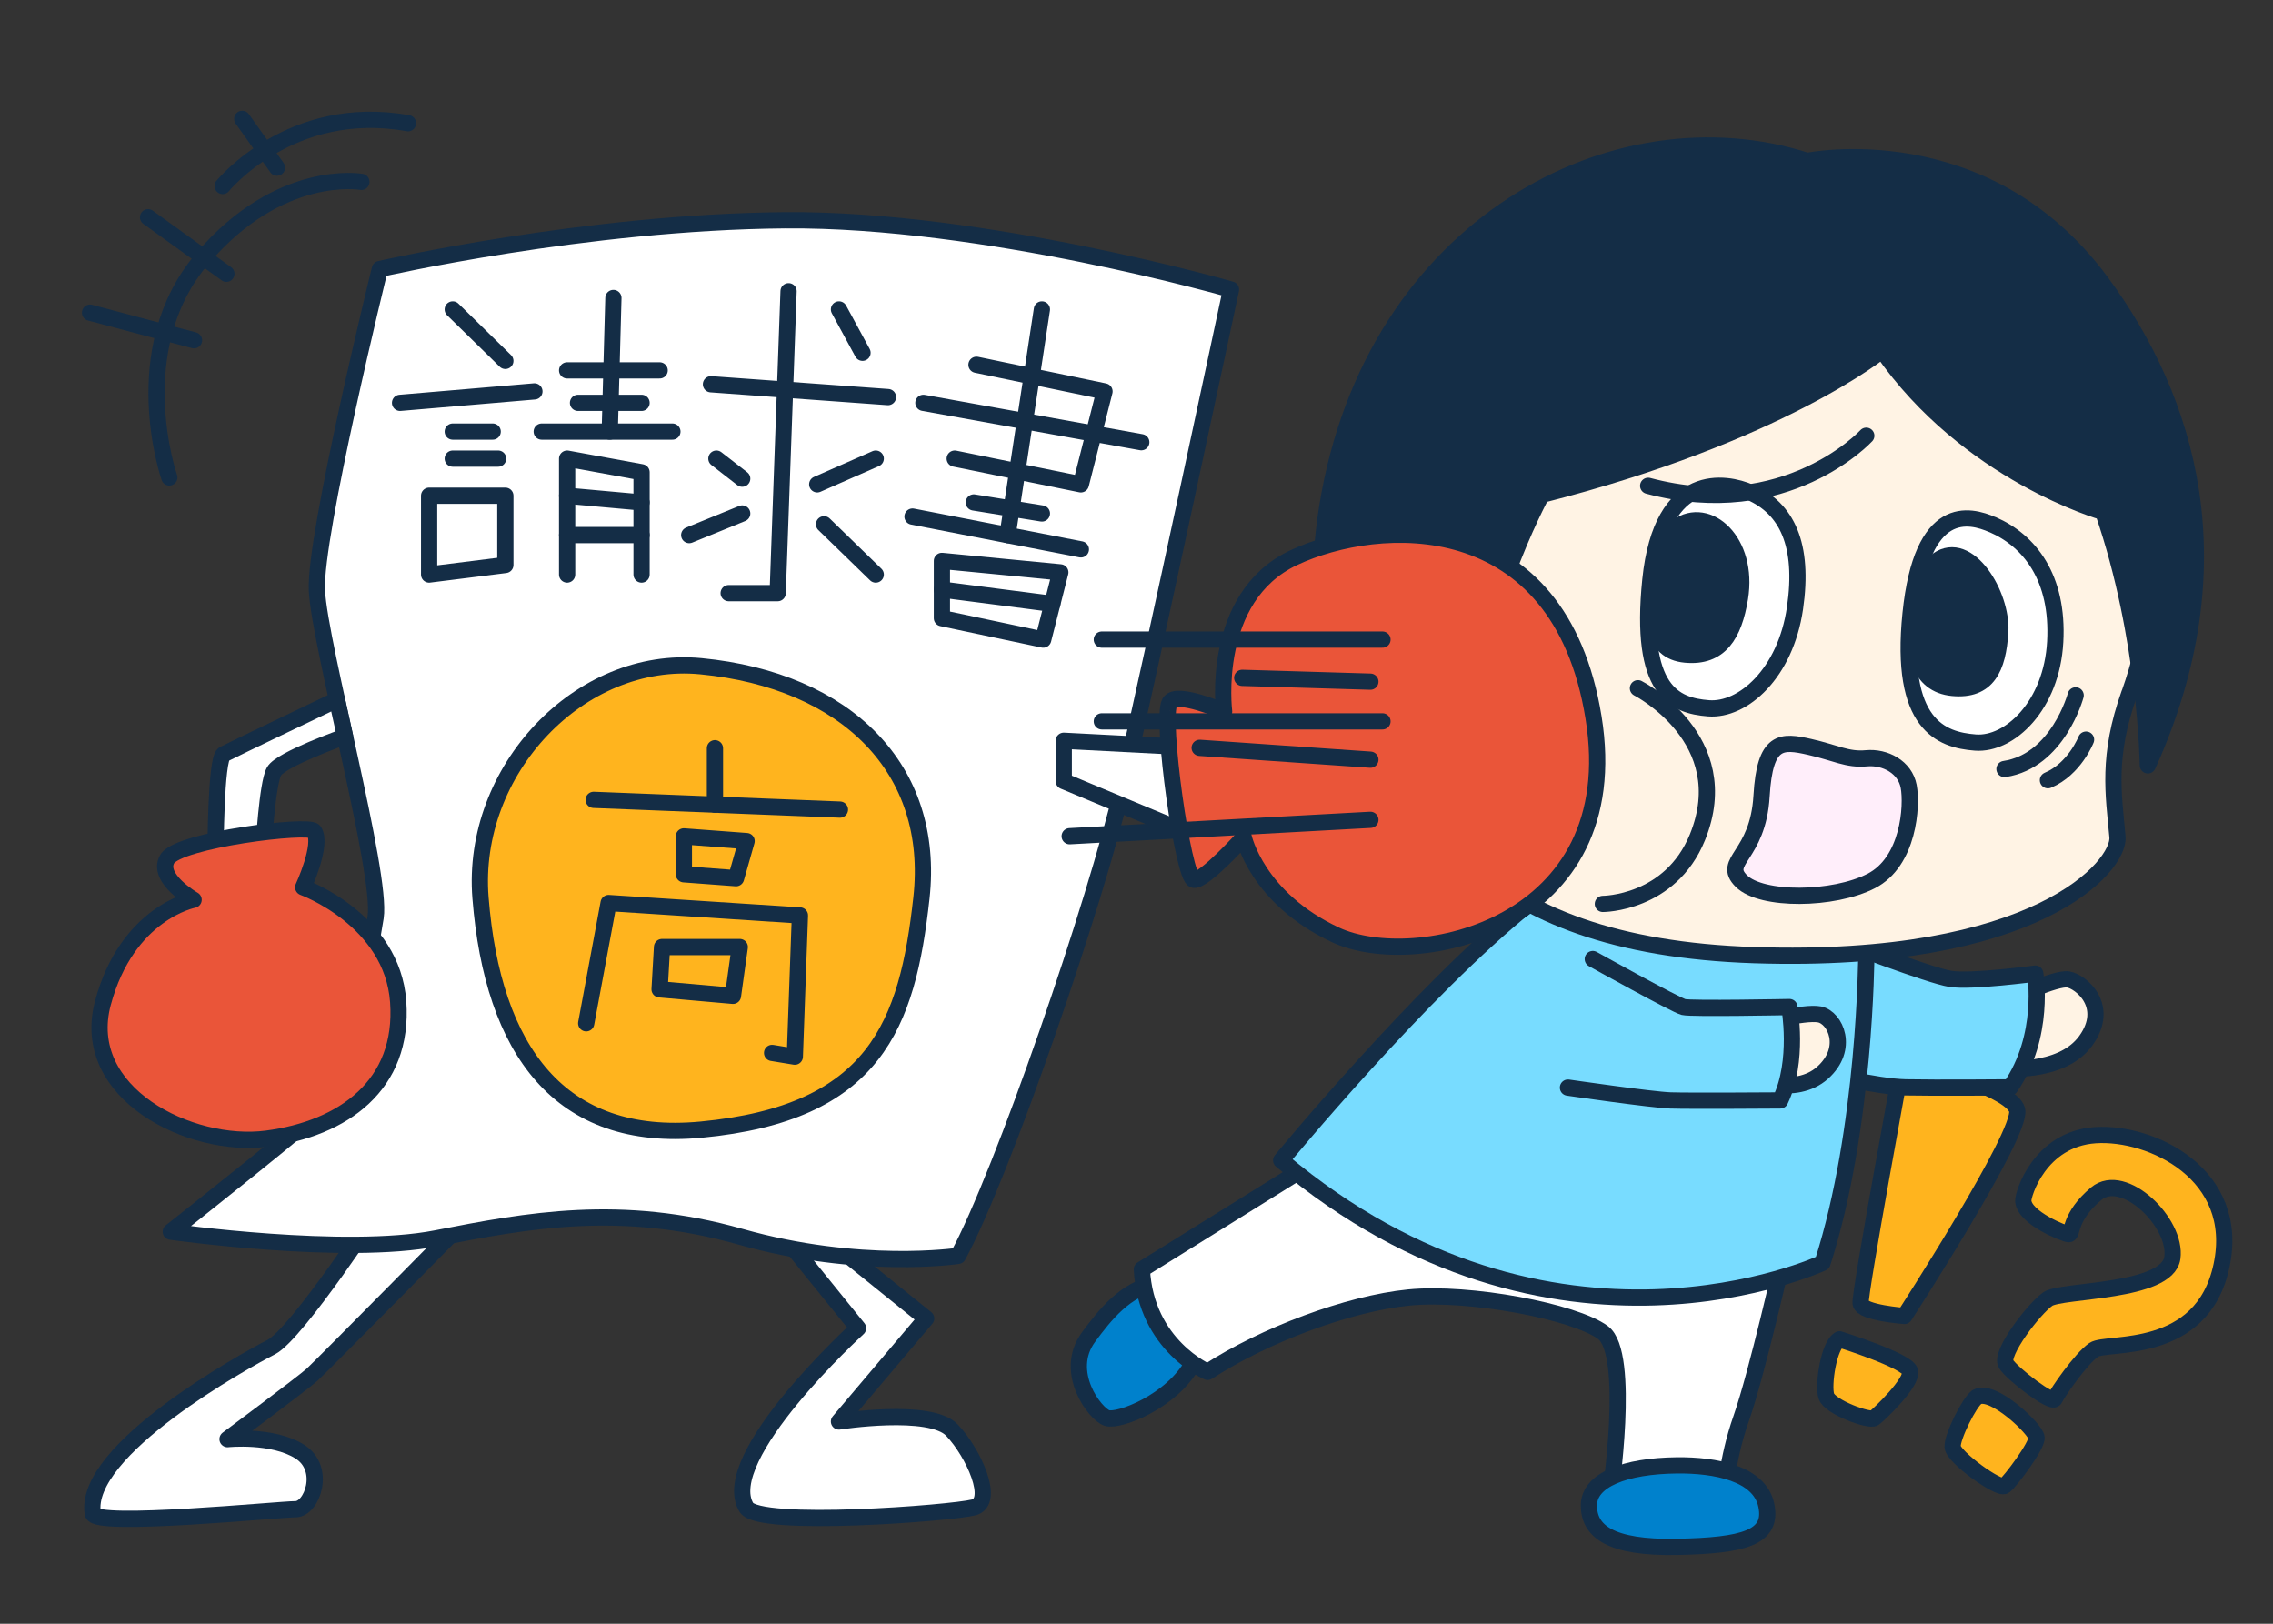<?xml version="1.0" encoding="UTF-8"?><svg id="_イヤー_2" xmlns="http://www.w3.org/2000/svg" width="280" height="200" viewBox="0 0 280 200"><rect x="0" y="0" width="280" height="200" fill="#333333" stroke="none"/><defs><style>.cls-1{fill:#ffeefa;}.cls-1,.cls-2,.cls-3,.cls-4,.cls-5,.cls-6,.cls-7,.cls-8,.cls-9{stroke:#142d46;stroke-linecap:round;stroke-linejoin:round;stroke-width:2px;}.cls-2{fill:#fff3e4;}.cls-3{fill:#ea5539;}.cls-4{fill:#78dcff;}.cls-5{fill:#ffb41e;}.cls-6{fill:#fff;}.cls-10,.cls-9{fill:none;}.cls-7{fill:#142d46;}.cls-8{fill:#0081cc;}</style></defs><g id="_定デザイン"><g><rect class="cls-10" y="0" width="280" height="200"/><path class="cls-5" d="M234.37,130.53s13.45,3.33,14.11,6.21-13.88,25.35-13.88,25.35c0,0-5.25-.38-5.4-1.56s5.17-30,5.17-30Z"/><path class="cls-5" d="M226.61,164.97c-1.33,.67-2.07,5.64-1.63,7,.44,1.36,5.32,3.13,5.91,2.69s4.79-4.44,4.39-5.77c-.4-1.33-8.68-3.92-8.68-3.92Z"/><path class="cls-5" d="M249.23,147.95c-.06-.81,2-7.67,8.89-8.13s17.93,4.8,15.54,16.06c-2.38,11.27-14.14,9.28-15.74,10.38s-4.5,5.32-4.8,6.03-5.18-3-6.01-4.28,3.48-6.86,5.16-8.01c1.68-1.15,14.72-.74,15.33-5.06,.61-4.32-5.99-10.74-9.38-7.91-3.39,2.84-2.88,5.03-3.39,4.99s-5.44-1.98-5.59-4.08Z"/><path class="cls-5" d="M243.49,172.11c-.86,.55-3.03,4.84-2.96,6.1,.07,1.26,5.73,5.32,6.41,4.8s4.01-4.92,3.93-5.94c-.07-1.01-5.47-6.19-7.39-4.97Z"/><path class="cls-2" d="M247.8,122.99s5.43-2.59,6.96-2.35c1.54,.24,5.26,3.24,2.19,7.53-3.08,4.29-10.54,3.4-10.54,3.4l1.39-8.58Z"/><path class="cls-4" d="M226.74,115.95s10.93,4.21,13.52,4.62,10.45-.65,10.45-.65c0,0,1.3,7.69-3.08,14.01,0,0-9.15,.08-12.88,0-3.73-.08-10.25-1.78-10.25-1.78l2.23-16.2Z"/><path class="cls-8" d="M142.47,158.12c3.09-.44,7.06,5.11,4.47,9.81-2.59,4.7-9.12,7.21-10.58,6.73s-5.43-5.67-2.27-9.96c2.01-2.73,4.64-6.05,8.38-6.58Z"/><path class="cls-6" d="M219.7,154.74s-3.26,14.42-5.19,19.92-1.82,9.23-2.28,9.72-8.08,2.11-13.91,0c0,0,2.65-17.66-.86-20.25-3.51-2.59-16.47-5.05-23.92-4.31-7.45,.74-17.82,4.63-24.78,9.16,0,0-7.61-3.24-8.1-12.63l24.46-15.23,54.59,13.61Z"/><path class="cls-4" d="M229.9,117.72s-.08,21.31-5.39,37.83c0,0-33.16,15.55-66.69-12.63,0,0,17.32-21.06,30.52-31.58,0,0,10.78-3.59,24.55-.99s17.01,7.38,17.01,7.38Z"/><path class="cls-6" d="M98.97,150.2l15.12,12.2-10.74,12.69s11.24-1.76,13.92,1.06,5.37,8.81,2.68,9.52c-2.68,.7-26.49,2.55-28.01,0-3.69-6.17,13.76-22.07,13.76-22.07l-13.8-17.07,7.07,3.68Z"/><path class="cls-6" d="M59.23,148.36s-19.63,19.93-20.8,20.98c-1.17,1.05-10.4,7.92-10.4,7.92,0,0,5.54-.58,8.89,1.53,3.35,2.11,1.51,7.1-.5,7.1s-24.71,2.27-24.99,.53c-1.26-7.81,18.79-18.86,21.98-20.49,3.19-1.63,13.59-17.58,13.59-17.58h12.25Z"/><path class="cls-6" d="M46.8,33.13s25.3-5.8,49.92-6c24.62-.2,54.92,8.53,54.92,8.53,0,0-9.8,45.93-13.23,60.79-3.43,14.86-14.98,48.27-20.39,58.24,0,0-12.06,1.82-26.81-2.36-14.75-4.17-26.22-2.01-37.48,.2-11.25,2.2-32.69-.82-32.69-.82,0,0,18.36-14.48,19.92-16.34,1.55-1.86,4.47-17.02,5.31-22.37s-6.89-33.52-7.23-40.26c-.34-6.74,7.75-39.6,7.75-39.6Z"/><path class="cls-5" d="M113.51,110.6c-1.73,15.66-5.69,26.5-27.16,28.54-17.38,1.64-25.66-9.75-27.16-28.54-1.26-15.7,12.23-29.99,27.16-28.54,17.93,1.74,28.92,12.66,27.16,28.54Z"/><path class="cls-2" d="M262.3,85.41c-2.76,7.78-1.95,12.31-1.46,17.66,.33,3.64-10.04,15.71-44.7,14.58-34.66-1.13-43.06-18.06-47.32-33.69-5.56-20.41,6.26-63.01,47.4-62.52s56.29,35.17,46.09,63.98Z"/><path class="cls-7" d="M231.85,43.14s-12.63,10.37-41.95,17.82c0,0-8.58,15.71-8.91,31.91,0,0-7.77-9.23-7.13-25.75,0,0-.81,32.56,3.89,44.22,0,0-19.11-18.79-14.25-48.92,5.6-34.72,35.63-50.21,59.12-42.6,0,0,21.87-4.54,36.21,14.9,10.73,14.55,16.92,34.86,5.75,59.55,0,0-.16-15.65-5.51-31.2,0,0-16.68-4.7-27.21-19.92Z"/><path class="cls-6" d="M245.45,64.62c4.56,1.98,8.15,6.54,7.72,14.42s-5.62,12.74-9.83,12.42-9.39-2.16-7.99-15.87c1.4-13.71,7.27-12.19,10.1-10.96Z"/><path class="cls-7" d="M238.67,69.01c3.8-2.71,7.99,4.26,7.73,8.79-.27,4.53-1.6,7.33-5.86,6.93s-4.93-4.66-4.66-8.93,.93-5.46,2.8-6.79Z"/><path class="cls-6" d="M215.57,60.63c4.56,1.98,6.69,6.47,5.55,14.28-1.18,8.07-6.44,12.66-10.65,12.33s-8.57-2.08-7.17-15.79,9.44-12.05,12.27-10.82Z"/><path class="cls-7" d="M206.61,64.88c3.8-2.71,8.87,1.83,7.73,8.79-.74,4.48-2.45,7.36-6.71,6.96s-4.08-4.7-3.81-8.96,.93-5.46,2.8-6.79Z"/><path class="cls-9" d="M229.9,53.67s-9.85,10.72-26.87,6.17"/><path class="cls-9" d="M201.77,84.77s12.25,6.25,7.33,18.36c-3.34,8.21-11.65,8.21-11.65,8.21"/><path class="cls-1" d="M222.94,92c3.17,.72,4.64,1.62,6.96,1.4s4.77,1.08,5.22,3.46,.02,9.29-4.62,11.66c-4.64,2.38-13.51,2.48-15.99,0-2.48-2.48,2.06-3.02,2.49-10.47,.41-7.02,2.46-6.84,5.94-6.05Z"/><path class="cls-8" d="M206.58,180.49c4.7-.05,10.2,.97,11.01,4.94s-2.75,4.94-11.01,5.1-10.85-1.94-10.85-5.1c0-3.16,4.45-4.87,10.85-4.94Z"/><path class="cls-2" d="M216.59,126.14s5.61-1.57,7.56-1.19c1.94,.39,3.72,4.19,.36,7.19-3.36,3-8.95,.73-8.95,.73l1.03-6.73Z"/><polygon class="cls-6" points="131.04 91.24 147.78 92.11 148.64 103.55 131.04 96.21 131.04 91.24"/><path class="cls-6" d="M41.52,86.18s-12.96,6.19-13.96,6.72c-.99,.53-1.01,12.22-1.01,12.22l5.92-.57s.44-8.03,1.29-9.54,8.75-4.29,8.75-4.29l-1-4.53Z"/><line class="cls-9" x1="55.77" y1="38.11" x2="62.25" y2="44.45"/><line class="cls-9" x1="49.28" y1="49.62" x2="65.83" y2="48.21"/><line class="cls-9" x1="55.77" y1="53.16" x2="60.69" y2="53.16"/><line class="cls-9" x1="55.77" y1="56.49" x2="61.36" y2="56.49"/><polygon class="cls-9" points="52.86 61.06 52.86 70.77 62.25 69.59 62.25 61.06 52.86 61.06"/><line class="cls-9" x1="69.86" y1="45.62" x2="81.26" y2="45.62"/><line class="cls-9" x1="71.2" y1="49.62" x2="79.03" y2="49.62"/><line class="cls-9" x1="66.73" y1="53.16" x2="82.83" y2="53.16"/><line class="cls-9" x1="75.56" y1="36.7" x2="75.11" y2="53.16"/><polyline class="cls-9" points="69.86 70.77 69.86 56.49 79.03 58.17 79.03 70.77"/><line class="cls-9" x1="69.86" y1="61.06" x2="79.03" y2="61.89"/><line class="cls-9" x1="69.86" y1="65.91" x2="79.03" y2="65.91"/><line class="cls-9" x1="87.58" y1="47.33" x2="109.39" y2="48.91"/><polyline class="cls-9" points="97.14 35.87 95.8 73.06 89.76 73.06"/><line class="cls-9" x1="88.25" y1="56.49" x2="91.43" y2="58.96"/><line class="cls-9" x1="84.9" y1="65.91" x2="91.43" y2="63.25"/><line class="cls-9" x1="107.88" y1="56.49" x2="100.67" y2="59.66"/><line class="cls-9" x1="107.88" y1="70.77" x2="101.51" y2="64.58"/><line class="cls-9" x1="103.35" y1="38.11" x2="106.25" y2="43.45"/><polyline class="cls-9" points="120.29 44.93 136.06 48.21 133.15 59.66 117.61 56.49"/><line class="cls-9" x1="113.75" y1="49.62" x2="140.59" y2="54.47"/><line class="cls-9" x1="119.96" y1="61.89" x2="128.35" y2="63.25"/><line class="cls-9" x1="112.41" y1="63.63" x2="133.15" y2="67.67"/><line class="cls-9" x1="128.35" y1="38.11" x2="124.12" y2="65.91"/><polygon class="cls-9" points="116.03 69.09 116.03 76.14 128.51 78.78 130.62 70.5 116.03 69.09"/><line class="cls-9" x1="129.63" y1="74.38" x2="116.03" y2="72.62"/><line class="cls-9" x1="88.07" y1="92.16" x2="88.07" y2="99.11"/><line class="cls-9" x1="73.13" y1="98.52" x2="103.47" y2="99.72"/><polygon class="cls-9" points="84.24 103.02 84.24 107.69 90.67 108.17 91.97 103.6 84.24 103.02"/><polyline class="cls-9" points="72.21 126.04 74.97 111.23 98.54 112.76 97.91 130.15 95.11 129.69"/><polygon class="cls-9" points="81.55 116.65 81.25 121.86 90.29 122.66 91.13 116.65 81.55 116.65"/><path class="cls-4" d="M196.21,118.13s10.2,5.67,11.18,5.91c.97,.24,13.04,0,13.04,0,0,0,1.21,6.64-1.13,11.5,0,0-11.18,.08-13.52,0s-12.63-1.58-12.63-1.58"/><path class="cls-9" d="M255.69,85.65s-2.17,8.08-8.77,9.07"/><path class="cls-9" d="M256.97,91.1s-1.41,3.62-4.7,5"/><path class="cls-3" d="M144.1,86.5c.82-1.4,6.69,1.13,6.69,1.13,0,0-1.78-14.07,8.58-18.94,10.37-4.87,32.72-6.25,36.93,19.67,4.21,25.92-22.03,31.34-31.75,26.81s-11.34-12.04-11.34-12.04c0,0-4.84,5.4-6.14,5.24-1.31-.16-4.12-19.92-2.98-21.87Z"/><path class="cls-3" d="M38.69,102.38c-.59-.9-16.72,1.06-18.09,3.43-1.37,2.37,3.25,5.02,3.25,5.02,0,0-8.18,1.56-11.17,12.7s10.77,17.95,20.18,16.72,16.93-6.59,16.19-16.86c-.73-10.13-11.7-14.1-11.7-14.1,0,0,2.44-5.25,1.35-6.9Z"/><line class="cls-9" x1="170.3" y1="78.78" x2="135.73" y2="78.78"/><line class="cls-9" x1="168.81" y1="83.96" x2="153.02" y2="83.49"/><line class="cls-9" x1="170.3" y1="88.85" x2="135.73" y2="88.85"/><line class="cls-9" x1="168.81" y1="93.57" x2="147.78" y2="92.11"/><line class="cls-9" x1="168.81" y1="100.98" x2="131.77" y2="103"/><path class="cls-9" d="M20.86,58.81s-5.5-15.73,4.06-26.96c9.56-11.23,19.6-9.45,19.6-9.45"/><line class="cls-9" x1="11.09" y1="38.51" x2="23.9" y2="41.91"/><line class="cls-9" x1="18.24" y1="26.76" x2="27.89" y2="33.72"/><path class="cls-9" d="M27.43,22.91s8.39-10.34,22.83-7.73"/><line class="cls-9" x1="29.84" y1="14.64" x2="34.12" y2="20.65"/></g></g></svg>